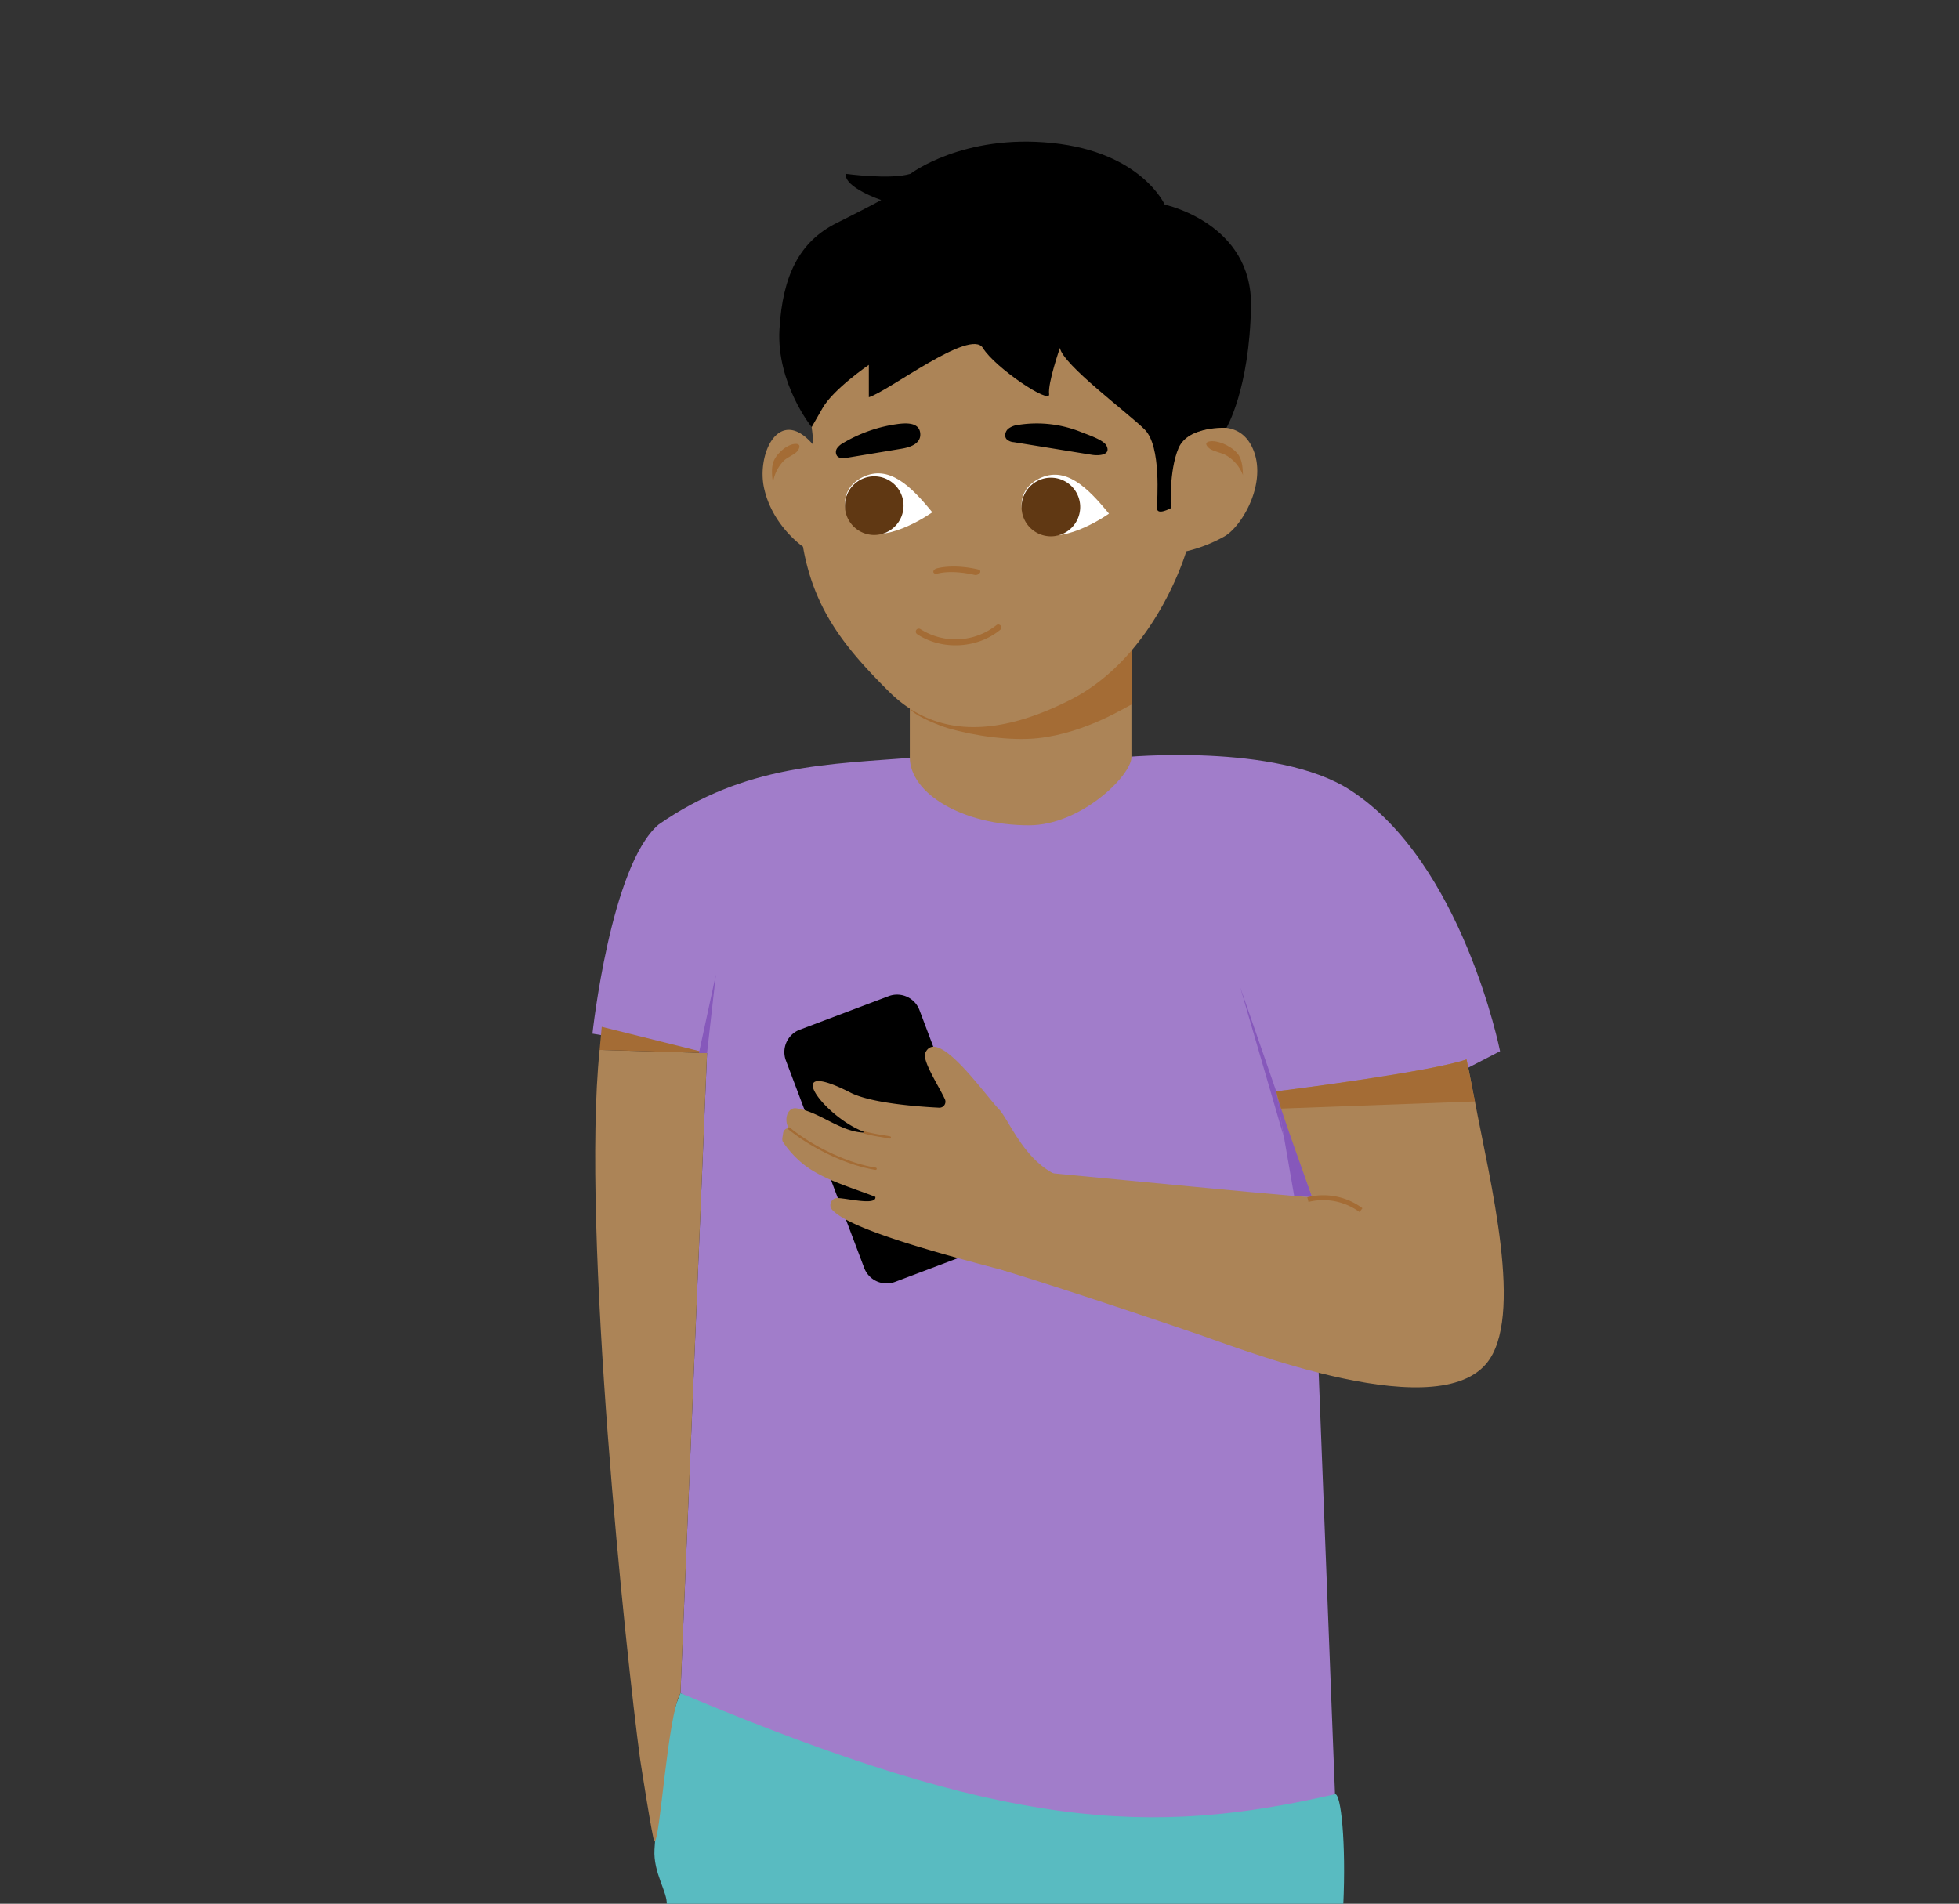 <?xml version="1.0" encoding="UTF-8"?> <svg xmlns="http://www.w3.org/2000/svg" xmlns:xlink="http://www.w3.org/1999/xlink" width="807.722" height="785" viewBox="0 0 807.722 785"><rect x="0" y="0" width="807.722" height="785" fill="#333333" stroke="none"/><defs><clipPath id="clip-path"><path id="path14" d="M807.722-2280.032H0v785H807.722Z" transform="translate(0 2280.032)"></path></clipPath></defs><g id="g8" transform="translate(0 2280.032)"><g id="g10" transform="translate(0 -2280.032)"><g id="g12" clip-path="url(#clip-path)"><g id="g18" transform="translate(403.298 201.221)"><path id="path20" d="M-29.292-.169a15.178,15.178,0,0,1,5.6,2.133,12.028,12.028,0,0,1,3.727,3.118c1.774,2.432,1.944,5.64,2.048,8.648a16,16,0,0,0-6.7-8.026c-1.96-1.248-5.851-1.764-7.4-3.211C-34.55.12-31.9-.518-29.292-.169" transform="translate(33.039 0.258)" fill="#e07f6d"></path></g></g></g><g id="g22" transform="translate(0 -2280.032)"><g id="g24" clip-path="url(#clip-path)"><g id="g42" transform="translate(244.274 310.814)"><path id="path44" d="M-232.672-2.75S-169.592-9-138.981,10.8C-92.688,40.745-77.236,118.46-77.236,118.46L-155.6,158.976l10.3,265.865s-84.07,36.459-152.231,6.623c-34.506-2.889-117.643-48.318-117.643-48.318L-404.213,119.2l-47.249-7.982s7.486-69.4,27.285-86.238C-388.449.117-353.963.117-317.165-2.75c25.37-3.249,84.494,0,84.494,0" transform="translate(451.462 4.194)" fill="#a17dca"></path></g><g id="g46" transform="translate(526.135 450.036)"><path id="path48" d="M-43.352,0l7.463,43.045,7.463.588Z" transform="translate(43.352)" fill="#8658bb"></path></g><g id="g50" transform="translate(331.895 442.138)"><path id="path52" d="M.035-.066,0-.1" transform="translate(0 0.101)" fill="#8c6239"></path></g><g id="g54" transform="translate(380.921 436.854)"><path id="path56" d="M-568.786-165.267c35.232,10.881,78.337,25.684,78.337,25.684,14,4.374,98.962,39.283,121.3,13.06,16.005-18.789,1.5-75.621-4.62-108.2l-.245-1.225c-1.854-9.8-3.184-16.1-3.184-16.1h-.035c-14.312,4.969-70.792,12.213-77.825,13.087l-.7.105c0,2.624,14.907,43.637,14.907,43.637-7,0-146.133-13.892-160.13-14.767" transform="translate(600.981 252.045)" fill="#ac8457"></path></g><g id="g58" transform="translate(526.143 436.854)"><path id="path60" d="M-238.138-25.125l2.064,7.069L-156.149-21l-.245-1.225-3.219-16.1C-173.925-33.348-230.4-26.1-237.438-25.23Z" transform="translate(238.138 38.317)" fill="#a46c35"></path></g><g id="g62" transform="translate(539.009 492.851)"><path id="path64" d="M18.087-13.2l1.193-1.586A26.949,26.949,0,0,0-3.464-19.293l.5,1.921A25.309,25.309,0,0,1,18.087-13.2" transform="translate(3.464 20.128)" fill="#a46c35"></path></g><g id="g66" transform="translate(375.127 261.799)"><path id="path68" d="M-265.411,0V50.459c0,14.842,21.639,28.045,49.152,28.045,21.462,0,42.228-20.624,42.228-28.045V0Z" transform="translate(265.411)" fill="#ac8457"></path></g><g id="g70" transform="translate(375.127 267.963)"><path id="path72" d="M-262.425-47.89c2.5,2.561,11.33,6.118,15.108,7.222,10.687,3.09,25.649,5.264,36.908,4.043,20.295-2.2,37.465-13.678,38.633-13.869V-73.033c-2.149-.118-4.372,3.818-6.483,4.156-25.1,4.018-50.2,12.172-75.294,16.19-2.8.456-12.687.868-8.872,4.8" transform="translate(263.289 73.035)" fill="#a46c35"></path></g><g id="g74" transform="translate(314.429 106.499)"><path id="path76" d="M-510.688-146.628c-1.018-20.591-10.166-34.309,3.177-51.464s43.839-26.685,81.961-25.414,69.253,11.436,71.159,26.685-2.541,46.8-2.541,46.8,19.061-10.59,26.685,3.388-3.254,33.209-10.878,37.656a60.255,60.255,0,0,1-15.806,6.183s-12.56,43.439-47.824,61.274c-34.419,17.407-58.075,13.247-74.908-3.565-17.4-17.381-30.7-33.183-35.3-59.616,0,0-12.675-8.624-16.061-24.2-3.115-14.331,6.358-34.251,20.336-17.732" transform="translate(531.618 223.618)" fill="#ac8457"></path></g><g id="g78" transform="translate(321.304 58.389)"><path id="path80" d="M154.943-224.8s-15.766-.93-19.737,8.336c-4.043,9.435-3.177,24.779-3.177,24.779s-5.718,3.177-5.718,0,1.906-25.485-5.083-32.438-33.674-26.65-34.944-33.639c0,0-5.083,14.613-4.448,19.061S59.6-249.5,54.516-257.759,15.76-239.969,7.5-237.428V-250.77s-14.551,9.917-19.061,17.79l-4.509,7.873s-14.551-18.039-13.281-40.276,8.26-36.215,23.508-43.839,18.426-9.53,18.426-9.53-15.249-5.083-14.613-10.8c0,0,18.425,2.541,26.685,0,0,0,21.6-16.519,58.452-12.707s46.381,25.414,46.381,25.414,36.215,7.624,35.58,41.933S154.943-224.8,154.943-224.8" transform="translate(29.429 342.832)"></path></g><g id="g82" transform="translate(414.458 174.597)"><path id="path84" d="M-100.977-1.113A8.26,8.26,0,0,0-105.317.549c-1.167,1.053-1.66,3.007-.654,4.214a4.757,4.757,0,0,0,3.021,1.27l32.119,5.206c3.045.493,8.1.115,6.048-3.814-1.253-2.4-7.962-4.559-10.248-5.491a48.844,48.844,0,0,0-25.947-3.047" transform="translate(106.514 1.698)"></path></g><g id="g86" transform="translate(344.643 174.605)"><path id="path88" d="M4.735-19.837l-22.5,3.736c-1.453.241-3.21.375-4.129-.777a2.821,2.821,0,0,1,.07-3.217,7.576,7.576,0,0,1,2.618-2.184A59.6,59.6,0,0,1,2.8-29.966c3.647-.509,9.143-.86,9.612,3.722.451,4.407-4.293,5.847-7.672,6.408" transform="translate(22.371 30.252)"></path></g><g id="g90" transform="translate(421.209 195.738)"><path id="path92" d="M36.034-30.584C27.228-41.371,18.1-50.418,7.27-45.049c-11,5.454-8.455,18.738.559,22.474,10.765,4.462,28.205-8.009,28.205-8.009" transform="translate(0 46.643)" fill="#fff"></path></g><g id="g94" transform="translate(421.209 196.971)"><path id="path96" d="M-70.216-23.02A12.088,12.088,0,0,0-58.128-10.933,12.088,12.088,0,0,0-46.041-23.02,12.088,12.088,0,0,0-58.128-35.108,12.088,12.088,0,0,0-70.216-23.02" transform="translate(70.216 35.108)" fill="#603813"></path></g><g id="g98" transform="translate(348.367 195.182)"><path id="path100" d="M36.034-30.584C27.228-41.371,18.1-50.418,7.27-45.049c-11,5.454-8.455,18.738.559,22.474,10.765,4.462,28.205-8.009,28.205-8.009" transform="translate(0 46.643)" fill="#fff"></path></g><g id="g102" transform="translate(348.367 196.415)"><path id="path104" d="M-70.216-23.02A12.088,12.088,0,0,0-58.128-10.933,12.088,12.088,0,0,0-46.041-23.02,12.088,12.088,0,0,0-58.128-35.108,12.088,12.088,0,0,0-70.216-23.02" transform="translate(70.216 35.108)" fill="#603813"></path></g><g id="g106" transform="translate(497.361 181.928)"><path id="path108" d="M-29.292-.169a15.178,15.178,0,0,1,5.6,2.133,12.028,12.028,0,0,1,3.727,3.118c1.774,2.432,1.944,5.64,2.048,8.648a16,16,0,0,0-6.7-8.026c-1.96-1.248-5.851-1.765-7.4-3.211C-34.55.12-31.9-.518-29.292-.169" transform="translate(33.039 0.258)" fill="#a46c35"></path></g><g id="g110" transform="translate(318.302 183.035)"><path id="path112" d="M-1.956-.626A12,12,0,0,0-6.425,2.318a11.152,11.152,0,0,0-2.7,3.7c-1.132,2.731-.759,6.041-.363,9.136a16.241,16.241,0,0,1,4.46-9.13C-3.545,4.48-.283,3.423.812,1.732,2.61-1.042.228-1.337-1.956-.626" transform="translate(9.879 0.955)" fill="#a46c35"></path></g><g id="g114" transform="translate(384.827 233.612)"><path id="path116" d="M19.181-3.4a.9.9,0,0,0-.652-.516c-.383-.1-9.469-2.439-17.225-.5-.851.213-1.5.869-1.443,1.466s.79.908,1.64.7c6.724-1.679,15.254.51,15.339.532a2.221,2.221,0,0,0,2.137-.758.945.945,0,0,0,.2-.918" transform="translate(0.141 5.18)" fill="#a46c35"></path></g><g id="g118" transform="translate(377.591 257.509)"><path id="path120" d="M30.414,0a1.24,1.24,0,0,1,.791,2.2C21.82,9.977,7.091,10.737-3.05,3.973a1.243,1.243,0,0,1-.343-1.721,1.245,1.245,0,0,1,1.721-.343A27.086,27.086,0,0,0,29.623.286,1.234,1.234,0,0,1,30.414,0" transform="translate(3.601)" fill="#a46c35"></path></g><g id="g122" transform="translate(269.816 698.155)"><path id="path124" d="M283.068-166.21c1.177-25.58-.948-46.146-3.42-45.578C203.782-194.363,143.8-196.925,9.775-253.482c0,0-7.736,15.289-10.7,64.4-.593,9.8,5.521,17.765,5.032,22.871Z" transform="translate(0.97 253.482)" fill="#59bbc1"></path></g><g id="g126" transform="translate(323.396 410.128)"><path id="path128" d="M-128.849-214.68a9.873,9.873,0,0,0,12.687,5.733l36.65-13.836a9.873,9.873,0,0,0,5.733-12.687l-32.3-85.569a9.872,9.872,0,0,0-12.686-5.733l-36.651,13.836a9.872,9.872,0,0,0-5.733,12.686Z" transform="translate(161.783 327.403)"></path></g><g id="g130" transform="translate(322.553 431.615)"><path id="path132" d="M-306.643-91.577c7.935,6.6,20.4,9.99,30.1,13.808.615,3.678-11.113.687-15.493.5a2.9,2.9,0,0,0-2.46,4.658c9.427,11.222,78.115,26.4,96.267,31.981.092-.959-3.723-46.081-1.418-45.24-14.57-5.316-20.821-21.674-25.526-27.585-6.325-6.454-26.328-35.548-30.971-23.176-.353,3.992,5.74,13.143,8.278,18.6a2.477,2.477,0,0,1-2.362,3.508c-8.552-.422-28.161-1.856-36.66-6.257C-316.618-136-297.3-110.06-280.333-104.229c-10.584.131-19.218-8.939-29.344-10.118-3.81.386-4.384,5.789-2.461,8.391-1.16-.366-2.348.814-2.445,2.027s-.678,2.557-.005,3.57a40.5,40.5,0,0,0,7.946,8.782" transform="translate(314.909 139.661)" fill="#ac8457"></path></g><g id="g134" transform="translate(355.997 466.521)"><path id="path136" d="M9.835-5.644a.465.465,0,0,0,.381-.374.466.466,0,0,0-.372-.544c-1.156-.217-2.327-.415-3.473-.608a59.841,59.841,0,0,1-6.9-1.416.465.465,0,0,0-.582.308A.465.465,0,0,0-.8-7.7,59.994,59.994,0,0,0,6.216-6.251c1.14.193,2.305.39,3.457.606a.472.472,0,0,0,.163,0" transform="translate(1.13 8.607)" fill="#a46c35"></path></g><g id="g138" transform="translate(324.886 464.864)"><path id="path140" d="M35.086-33.383a.467.467,0,0,0,.384-.388.466.466,0,0,0-.388-.532C23.931-36.057,9.683-42.69-.373-50.808a.466.466,0,0,0-.655.07.466.466,0,0,0,.07.655c10.171,8.212,24.6,14.924,35.894,16.7a.454.454,0,0,0,.15,0" transform="translate(1.131 50.912)" fill="#a46c35"></path></g><g id="g142" transform="translate(245.412 432.921)"><path id="path144" d="M-126.843,0c-7.658,74.5,11.049,250.789,16.693,292.4.106.776,5.272,33.973,5.9,34,2.384.1,5.286-51.526,10.744-61.163L-82.547,1.29Z" transform="translate(128.657)" fill="#ac8457"></path></g><g id="g146" transform="translate(247.227 423.407)"><path id="path148" d="M44.3-20.575.887-31.379,0-21.865Z" transform="translate(0 31.379)" fill="#a46c35"></path></g><g id="g154" transform="translate(511.321 406.99)"><path id="path156" d="M-52.284,0l18,61.772-3.106-18.726Z" transform="translate(52.284)" fill="#8658bb"></path></g><g id="g158" transform="translate(288.182 401.814)"><path id="path160" d="M7,0,3.341,32.4H0Z" transform="translate(0)" fill="#8658bb"></path></g></g></g></g></svg> 
